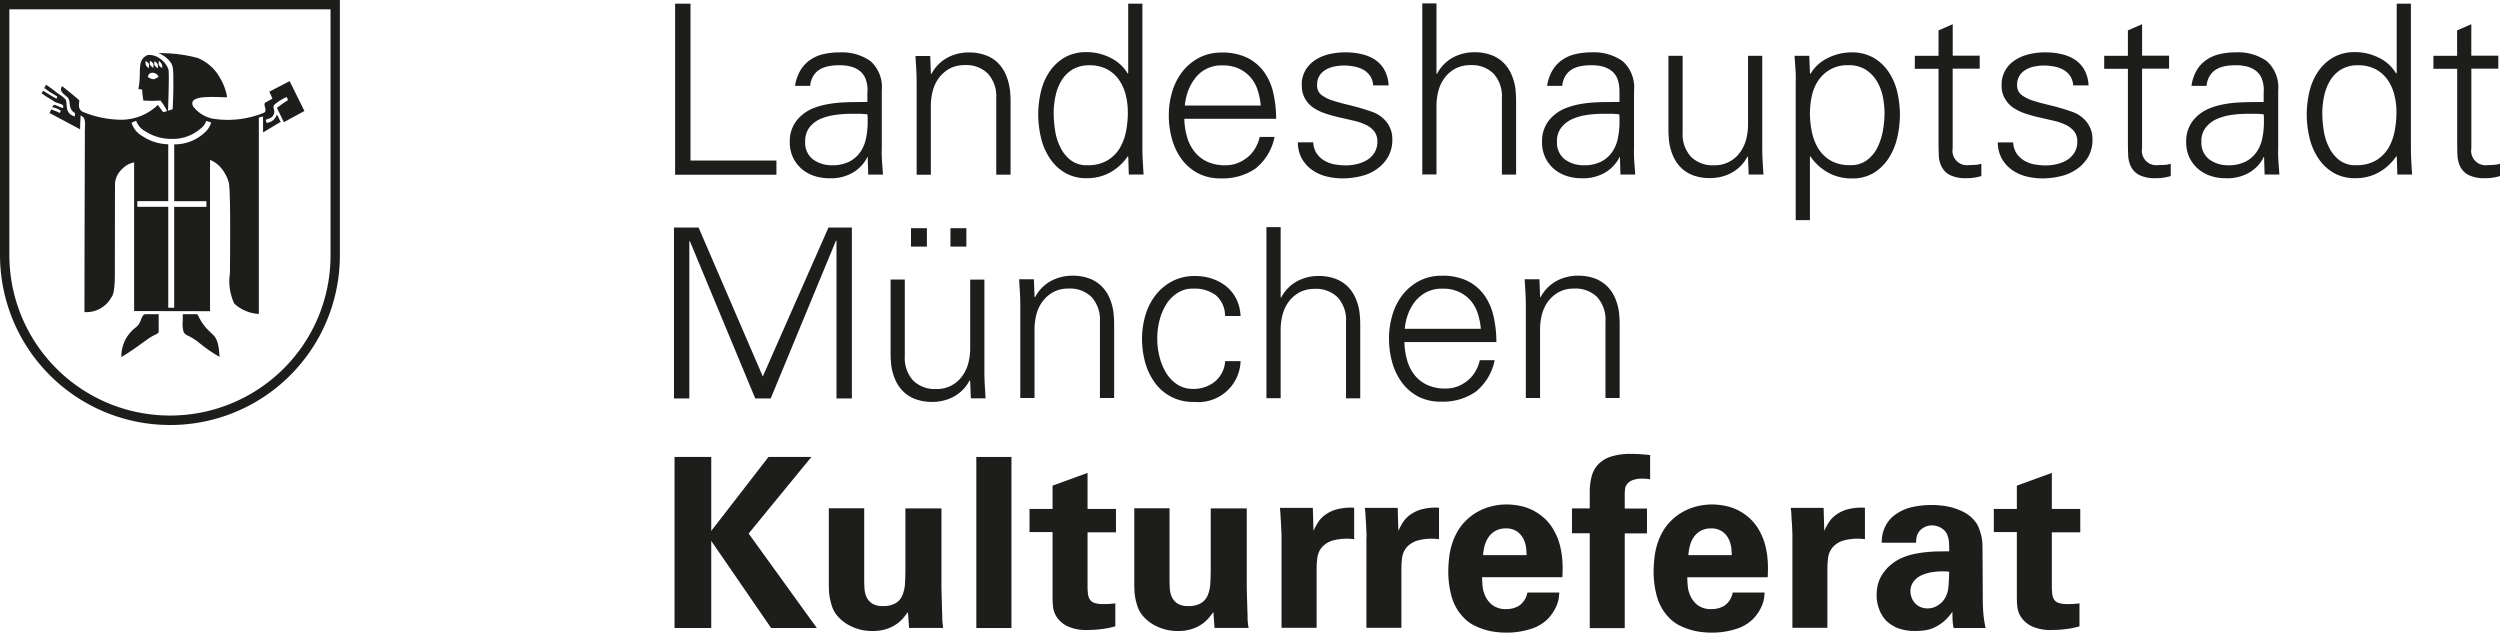 <svg id="logo-kulturreferat" xmlns="http://www.w3.org/2000/svg" width="219.939" height="55.655" viewBox="0 0 219.939 55.655">
  <path id="Pfad_99" data-name="Pfad 99" d="M29.9,22.457A14.92,14.92,0,0,1,14.956,37.39h-.012A14.959,14.959,0,0,1,0,22.468V0H29.9V22.457Zm-4.943,9.967a14.026,14.026,0,0,0,4.121-9.978V.822H.822V22.457h0a14.129,14.129,0,0,0,14.122,14.1h0a14.13,14.13,0,0,0,10.013-4.133ZM15.326,12.7a3.863,3.863,0,0,0,2.639-1,1.9,1.9,0,0,0,.614-.926l-.44-.139a1.318,1.318,0,0,1-.5.683,3.7,3.7,0,0,1-2.57.9,4.171,4.171,0,0,1-2.292-.671,1.685,1.685,0,0,1-.8-.926l-.405.174a2.025,2.025,0,0,0,.938,1.169,4.269,4.269,0,0,0,2.292.729v5h-2.72v.5h2.72v8.879h.521V18.2h2.836v-.5H15.326v-5Zm-1.4-8.022h0a12.619,12.619,0,0,1,3.45.417,3.961,3.961,0,0,1,2.037,1.864,4.549,4.549,0,0,1,.567,1.6c-1.065,0-3.519-.266-2.987.8a2.86,2.86,0,0,0,1.771,1.088,8.387,8.387,0,0,0,4.41-.509c.463-.174-.127-.752.2-.938,0,0,.232-.116.59-.324-.093-.243-.174-.382-.266-.614l1.783-.926,1.3,2.628-1.806.984-.614-1.262c.37-.278.359-.266.972-.683a1.326,1.326,0,0,0-.116-.266,4.188,4.188,0,0,0-1.111.706c-.116.266.069.405.012.706-.093.382-.37.463-.729.579a.983.983,0,0,0,.058.278,1,1,0,0,0,.9-.718c.208.266.208.451.359.625l-1.563.938V10.256a1.448,1.448,0,0,0-.37.093V27.62a3.448,3.448,0,0,1-2.165-.914,4.681,4.681,0,0,1-.382-2.662c0-.15.093-7.131-.093-7.964a3.49,3.49,0,0,0-.648-1.262,2.461,2.461,0,0,0-1.007-.752V27.377L11.8,27.365V14.284a1.95,1.95,0,0,0-1,.532,1.994,1.994,0,0,0-.683,1.285s-.012,6.309-.012,7.964c0,1.6-.174,1.945-.324,2.118a2.5,2.5,0,0,1-2.35,1.273c0-5.95.035-14.759.035-15.963,0-.59.139-1.146-.382-1.331,0,.417-.035.718-.035,1.215L4.364,9.944c.046-.15.081-.162.139-.313a5.711,5.711,0,0,1,.776.313,1.448,1.448,0,0,1,.069-.208,1.856,1.856,0,0,0-.741-.3c.058-.15.046-.139.1-.174.174-.093.451.15.833.243.035-.116.035-.208,0-.232-.139-.15-.428-.174-.729-.313-.093-.093-.59-.347-1.134-.741A.724.724,0,0,1,3.8,7.987c.15.093.857.544,1.158.683.035.035.093-.185.058-.185-.208-.162-.567-.313-1.123-.752a.907.907,0,0,0,.15-.278c.44.266.729.532,1.181.857a2.425,2.425,0,0,1,.556.451c.174.324-.139,1.215.8,1.482L6.6,9.955c-.625-.37-.359-.961-.6-1.32C5.846,8.4,5.1,8.08,5.464,7.582c.405.3,1.5,1.215,1.5,1.239.058.174-.208.683.289,1.007a9.068,9.068,0,0,0,3.4.706,4.641,4.641,0,0,0,3.23-1.3c.15.174.417.614.509.637l.8-.266c-.012-.035.058-.938.058-1.852,0-1.447.012-1.783-.162-2.153a2.3,2.3,0,0,0-1.169-.926Zm-.9,2.084v.035c.463.232.486.232.926-.035a.573.573,0,0,0-.66-.347.348.348,0,0,0-.266.347Zm-.208-1.412h0c-.058.382.023.417.255.66.081-.417.093-.382-.255-.66Zm.382-.012h0c-.058.382,0,.417.289.637.023-.313.093-.37-.289-.637Zm.394.035h0c-.058.382-.012.394.289.637.023-.313.046-.394-.289-.637Zm.394-.023h0c-.069.37-.023.44.278.637.023-.313-.012-.359-.278-.637Zm-1-.509h0a1.537,1.537,0,0,1,.88.185A2.048,2.048,0,0,1,14.817,6.1c.093.266-.035,3.646-.035,3.646l-.069.046a4.833,4.833,0,0,0-.6-.949,10.68,10.68,0,0,1-1.5,0,6.073,6.073,0,0,1-.1-.949c-.162-.035-.185-.035-.336-.069.313-1.54-.208-2.535.822-2.987Zm3.218,22.8H17.34l.035.035c.023.012.046.069.093.162a4.671,4.671,0,0,0,.695,1.042h0l.012.012c.139.15.255.266.37.37h0c.394.359.66.6.752,1.9l.023.232-.208-.116a12.285,12.285,0,0,1-1.493-1.042l-.22-.174a4.567,4.567,0,0,0-.822-.509,1.141,1.141,0,0,1-.405-.289v-.012a2.342,2.342,0,0,1-.093-1.007v-.6h.127Zm-3.438,0H13.96v1.586l-.023.035a.623.623,0,0,1-.243.162,4.991,4.991,0,0,0-.822.5l-.278.2c-.648.463-1,.718-1.713,1.169l-.2.116v-.232a3.178,3.178,0,0,1,1.25-2.361,2.568,2.568,0,0,0,.255-.255h0a1.751,1.751,0,0,0,.208-.417c.093-.232.174-.428.324-.486l.023-.012Z" fill="#1d1d1b"/>
  <path id="Pfad_100" data-name="Pfad 100" d="M52.08,35.45h3.23v6.506l5.035-6.506h3.774L58.6,42.187,64.6,50.5H60.577L55.31,42.835V50.5H52.08Z" transform="translate(7.262 4.751)" fill="#1d1d1b"/>
  <path id="Pfad_101" data-name="Pfad 101" d="M67.094,39.362v6.274c0,.232.012.486.023.752a2.1,2.1,0,0,0,.174.752,1.379,1.379,0,0,0,.486.579,1.705,1.705,0,0,0,.961.232,2.1,2.1,0,0,0,1.146-.266,1.447,1.447,0,0,0,.579-.706,3.137,3.137,0,0,0,.22-1.042c.023-.394.035-.822.035-1.262V39.362h3.172V46.3c.012.567.023,1.019.035,1.366s.012.6.023.787.012.324.012.417v.243q.017.226.035.382c.012.1.023.232.046.382h-3l-.1-1.4c-.081.116-.2.255-.347.451a3.345,3.345,0,0,1-.579.556,3.394,3.394,0,0,1-.891.463,3.844,3.844,0,0,1-1.285.2,4.2,4.2,0,0,1-1.9-.417,3.569,3.569,0,0,1-1.273-1A2.448,2.448,0,0,1,64.269,48a5.566,5.566,0,0,1-.208-.81,4.332,4.332,0,0,1-.069-.752c-.012-.232-.012-.417-.012-.544V39.35h3.114Z" transform="translate(8.935 5.366)" fill="#1d1d1b"/>
  <path id="Pfad_102" data-name="Pfad 102" d="M75.33,35.45h3.091V50.5H75.33Z" transform="translate(10.563 4.751)" fill="#1d1d1b"/>
  <path id="Pfad_103" data-name="Pfad 103" d="M87.007,50.157a7.472,7.472,0,0,1-1.389.266,9.349,9.349,0,0,1-1.007.058,4,4,0,0,1-1.806-.324,2.418,2.418,0,0,1-.926-.776,2.068,2.068,0,0,1-.347-.926,7.577,7.577,0,0,1-.046-.81V41.869H79.46V39.832h2.026V37.783l3.079-1.123v3.172h2.5v2.06h-2.5v4.746a5.622,5.622,0,0,0,.035.648,1.1,1.1,0,0,0,.162.5.756.756,0,0,0,.405.313,2.377,2.377,0,0,0,.8.1c.232,0,.417,0,.556-.012s.289-.023.486-.046v2.014Z" transform="translate(11.113 4.942)" fill="#1d1d1b"/>
  <path id="Pfad_104" data-name="Pfad 104" d="M90.662,39.362v6.274c0,.232.012.486.023.752a2.1,2.1,0,0,0,.174.752,1.379,1.379,0,0,0,.486.579,1.706,1.706,0,0,0,.961.232,2.1,2.1,0,0,0,1.146-.266,1.447,1.447,0,0,0,.579-.706,3.137,3.137,0,0,0,.22-1.042c.023-.394.035-.822.035-1.262V39.362h3.172V46.3c.012.567.023,1.019.035,1.366s.012.6.023.787.012.324.012.417v.243q.017.226.035.382a3.091,3.091,0,0,0,.058.382h-3l-.1-1.4c-.081.116-.2.255-.347.451a3.344,3.344,0,0,1-.579.556,3.394,3.394,0,0,1-.891.463,3.8,3.8,0,0,1-1.285.2,4.2,4.2,0,0,1-1.9-.417,3.569,3.569,0,0,1-1.273-1A2.448,2.448,0,0,1,87.849,48a5.566,5.566,0,0,1-.208-.81,4.332,4.332,0,0,1-.069-.752c-.012-.232-.012-.417-.012-.544V39.35h3.1Z" transform="translate(12.228 5.366)" fill="#1d1d1b"/>
  <path id="Pfad_105" data-name="Pfad 105" d="M98.919,41.95c0-.127,0-.3-.012-.532s-.023-.475-.035-.741-.035-.521-.046-.764-.035-.44-.046-.59h2.894l.058,2.026a5.231,5.231,0,0,1,.37-.706,2.468,2.468,0,0,1,.625-.683,3.1,3.1,0,0,1,1.019-.5,4.831,4.831,0,0,1,1.563-.15v2.767a4.883,4.883,0,0,0-1.829.1,2.055,2.055,0,0,0-1,.6,1.782,1.782,0,0,0-.405.9,7.49,7.49,0,0,0-.069,1.007v5.186H98.919V41.95Z" transform="translate(13.824 5.359)" fill="#1d1d1b"/>
  <path id="Pfad_106" data-name="Pfad 106" d="M105.48,41.95c0-.127,0-.3-.012-.532s-.023-.475-.035-.741-.035-.521-.046-.764-.035-.44-.058-.59h2.894l.058,2.026a5.233,5.233,0,0,1,.37-.706,2.468,2.468,0,0,1,.625-.683,3.1,3.1,0,0,1,1.019-.5,4.831,4.831,0,0,1,1.563-.15v2.767a4.883,4.883,0,0,0-1.829.1,2.152,2.152,0,0,0-1.007.6,1.782,1.782,0,0,0-.405.9,7.491,7.491,0,0,0-.069,1.007v5.186h-3.079V41.95Z" transform="translate(14.741 5.359)" fill="#1d1d1b"/>
  <path id="Pfad_107" data-name="Pfad 107" d="M114.775,45.45q0,.243.035.729a2.675,2.675,0,0,0,.243.938,2.1,2.1,0,0,0,.637.8,1.926,1.926,0,0,0,1.239.347,2.1,2.1,0,0,0,1.088-.289,1.783,1.783,0,0,0,.741-1.169h2.813c-.012.127-.035.278-.046.451a2.783,2.783,0,0,1-.139.556,3.809,3.809,0,0,1-.3.625,4.112,4.112,0,0,1-.509.671,3.664,3.664,0,0,1-1.551.914,6.911,6.911,0,0,1-2.13.313,7.228,7.228,0,0,1-.8-.046,5.409,5.409,0,0,1-.984-.185,6.145,6.145,0,0,1-1.019-.394,3.25,3.25,0,0,1-.926-.683,4.317,4.317,0,0,1-1.053-1.794,8.058,8.058,0,0,1-.313-2.315,10.581,10.581,0,0,1,.093-1.331,6.006,6.006,0,0,1,.336-1.343,5.031,5.031,0,0,1,.671-1.25A4.781,4.781,0,0,1,114,39.94a4.882,4.882,0,0,1,1.354-.648,5.515,5.515,0,0,1,1.609-.232,6.013,6.013,0,0,1,1.169.127,4.418,4.418,0,0,1,1.169.417,4.709,4.709,0,0,1,1.065.776,4.384,4.384,0,0,1,.857,1.215,4.964,4.964,0,0,1,.405,1.088,7.2,7.2,0,0,1,.185,1.053,9.275,9.275,0,0,1,.046.949c0,.289-.012.544-.023.776h-7.061Zm3.913-1.933c0-.127-.012-.313-.035-.579a2.419,2.419,0,0,0-.208-.776,1.764,1.764,0,0,0-.556-.695,1.664,1.664,0,0,0-1.042-.3,1.848,1.848,0,0,0-.868.2,1.74,1.74,0,0,0-.6.521,2.536,2.536,0,0,0-.37.752,4.51,4.51,0,0,0-.15.88h3.832Z" transform="translate(15.614 5.32)" fill="#1d1d1b"/>
  <path id="Pfad_108" data-name="Pfad 108" d="M122.883,42.2H121.32V40.012h1.563V38.577a5.33,5.33,0,0,1,.15-1.308,2.5,2.5,0,0,1,.544-1.077,2.683,2.683,0,0,1,1.111-.718,5.462,5.462,0,0,1,1.841-.255c.116,0,.3,0,.579.012s.637.035,1.088.093v2.13a2.9,2.9,0,0,0-.347-.046,2.239,2.239,0,0,0-.3-.012,2.328,2.328,0,0,0-.914.139,1.178,1.178,0,0,0-.475.347.841.841,0,0,0-.174.451c-.012.162-.023.313-.023.451v1.239h1.956v2.188h-1.956v8.335h-3.079V42.2Z" transform="translate(16.975 4.715)" fill="#1d1d1b"/>
  <path id="Pfad_109" data-name="Pfad 109" d="M130.613,45.45q0,.243.035.729a2.675,2.675,0,0,0,.243.938,2.1,2.1,0,0,0,.637.8,1.926,1.926,0,0,0,1.239.347,2.171,2.171,0,0,0,1.1-.289,1.783,1.783,0,0,0,.741-1.169h2.813c-.012.127-.035.278-.046.451a2.784,2.784,0,0,1-.139.556,3.808,3.808,0,0,1-.3.625,4.112,4.112,0,0,1-.509.671,3.664,3.664,0,0,1-1.551.914,6.911,6.911,0,0,1-2.13.313,7.228,7.228,0,0,1-.8-.046,5.409,5.409,0,0,1-.984-.185,6.145,6.145,0,0,1-1.019-.394,3.25,3.25,0,0,1-.926-.683,4.317,4.317,0,0,1-1.053-1.794,8.058,8.058,0,0,1-.313-2.315,10.581,10.581,0,0,1,.093-1.331,6.008,6.008,0,0,1,.336-1.343,5.031,5.031,0,0,1,.671-1.25,4.781,4.781,0,0,1,1.1-1.053,4.882,4.882,0,0,1,1.354-.648,5.515,5.515,0,0,1,1.609-.232,6.013,6.013,0,0,1,1.169.127,4.417,4.417,0,0,1,1.169.417,4.708,4.708,0,0,1,1.065.776,4.384,4.384,0,0,1,.857,1.215,4.963,4.963,0,0,1,.405,1.088,7.2,7.2,0,0,1,.185,1.053,9.275,9.275,0,0,1,.046.949c0,.289-.012.544-.023.776h-7.073Zm3.913-1.933c0-.127-.012-.313-.035-.579a2.42,2.42,0,0,0-.208-.776,1.764,1.764,0,0,0-.556-.695,1.664,1.664,0,0,0-1.042-.3,1.848,1.848,0,0,0-.868.2,1.74,1.74,0,0,0-.6.521,2.266,2.266,0,0,0-.359.752,4.513,4.513,0,0,0-.15.88h3.82Z" transform="translate(17.827 5.32)" fill="#1d1d1b"/>
  <path id="Pfad_110" data-name="Pfad 110" d="M138.35,41.95c0-.127,0-.3-.012-.532s-.012-.475-.035-.741-.035-.521-.046-.764-.035-.44-.058-.59h2.894l.058,2.026a5.231,5.231,0,0,1,.37-.706,2.468,2.468,0,0,1,.625-.683,3.1,3.1,0,0,1,1.019-.5,4.831,4.831,0,0,1,1.563-.15v2.767a4.883,4.883,0,0,0-1.829.1,2.055,2.055,0,0,0-1,.6,1.782,1.782,0,0,0-.405.9,7.491,7.491,0,0,0-.069,1.007v5.186h-3.079V41.95Z" transform="translate(19.341 5.359)" fill="#1d1d1b"/>
  <path id="Pfad_111" data-name="Pfad 111" d="M151.632,49.923a4.926,4.926,0,0,1-.093-.845c-.012-.243-.012-.44-.012-.59a4.112,4.112,0,0,1-.9.972,3.634,3.634,0,0,1-.88.5,3,3,0,0,1-.776.185c-.243.023-.44.035-.579.035a4.361,4.361,0,0,1-1.725-.266,3.39,3.39,0,0,1-.891-.567,2.818,2.818,0,0,1-.695-1.088,3.477,3.477,0,0,1-.22-1.227,4.76,4.76,0,0,1,.069-.741,2.777,2.777,0,0,1,.313-.88,3.784,3.784,0,0,1,.671-.88,4.188,4.188,0,0,1,1.169-.776,5.613,5.613,0,0,1,1.053-.336,9.983,9.983,0,0,1,1.134-.174c.37-.035.741-.058,1.088-.058s.648-.012.891-.012c0-.347-.012-.614-.023-.81a1.994,1.994,0,0,0-.127-.579,1.094,1.094,0,0,0-.289-.463,1.906,1.906,0,0,0-.382-.266,1.732,1.732,0,0,0-.394-.127,1.832,1.832,0,0,0-.3-.035,1.437,1.437,0,0,0-.648.15,1.362,1.362,0,0,0-.521.44,1.281,1.281,0,0,0-.2.509,3.029,3.029,0,0,0-.035.428h-3.021a4.5,4.5,0,0,1,.035-.509,2.527,2.527,0,0,1,.162-.648,2.585,2.585,0,0,1,.359-.683,2.428,2.428,0,0,1,.648-.637,3.94,3.94,0,0,1,1.586-.683,7.983,7.983,0,0,1,1.609-.162,7.42,7.42,0,0,1,.81.046,5.345,5.345,0,0,1,1,.185,5.143,5.143,0,0,1,1.03.405,2.982,2.982,0,0,1,.9.718,2.138,2.138,0,0,1,.417.695,4.852,4.852,0,0,1,.22.741,3.421,3.421,0,0,1,.081.66c.012.2.012.37.012.486l.023,4.225c0,.44.012.891.046,1.331a10.553,10.553,0,0,0,.2,1.331h-2.813Zm-.394-4.954a5.889,5.889,0,0,0-1.366.023,3.664,3.664,0,0,0-1.077.3,1.767,1.767,0,0,0-.706.579,1.4,1.4,0,0,0-.255.81,1.661,1.661,0,0,0,.093.532,1.469,1.469,0,0,0,.278.486,1.356,1.356,0,0,0,.475.359,1.46,1.46,0,0,0,.66.139,1.6,1.6,0,0,0,.752-.174,2.092,2.092,0,0,0,.567-.428,2.193,2.193,0,0,0,.5-1.123,14.4,14.4,0,0,0,.081-1.5Z" transform="translate(20.236 5.326)" fill="#1d1d1b"/>
  <path id="Pfad_112" data-name="Pfad 112" d="M161.927,50.157a7.472,7.472,0,0,1-1.389.266,9.348,9.348,0,0,1-1.007.058,4,4,0,0,1-1.806-.324,2.418,2.418,0,0,1-.926-.776,2.068,2.068,0,0,1-.347-.926,7.578,7.578,0,0,1-.046-.81V41.869H154.38V39.832h2.026V37.783l3.079-1.123v3.172h2.5v2.06h-2.5v4.746a5.618,5.618,0,0,0,.035.648,1.259,1.259,0,0,0,.15.5.756.756,0,0,0,.405.313,2.377,2.377,0,0,0,.8.1c.232,0,.417,0,.556-.012s.289-.023.486-.046v2.014Z" transform="translate(21.027 4.942)" fill="#1d1d1b"/>
  <path id="Pfad_113" data-name="Pfad 113" d="M52.11,15.328V.28h1.354v13.8h7.559v1.25Z" transform="translate(7.283 0.044)" fill="#1d1d1b"/>
  <path id="Pfad_114" data-name="Pfad 114" d="M62.314,11.828a1.837,1.837,0,0,0,.695,1.574,2.756,2.756,0,0,0,1.655.509,3.24,3.24,0,0,0,1.516-.313,2.63,2.63,0,0,0,.972-.833,3.211,3.211,0,0,0,.509-1.2,7.129,7.129,0,0,0,.15-1.412V9.791a3.511,3.511,0,0,0-.023-.359,6.116,6.116,0,0,0-.671-.046h-.776a9.625,9.625,0,0,0-1.4.1,4.806,4.806,0,0,0-1.308.359,2.49,2.49,0,0,0-.949.741,2,2,0,0,0-.37,1.239ZM67.8,7.383a2.871,2.871,0,0,0-.174-1.077,1.649,1.649,0,0,0-.509-.695,2.171,2.171,0,0,0-.787-.382,3.883,3.883,0,0,0-1.007-.116,4.8,4.8,0,0,0-.938.081,2.458,2.458,0,0,0-.787.289,1.662,1.662,0,0,0-.567.567,1.973,1.973,0,0,0-.278.88H61.423A3.654,3.654,0,0,1,61.9,5.554a2.95,2.95,0,0,1,.857-.914,3.413,3.413,0,0,1,1.181-.509,6.144,6.144,0,0,1,1.412-.15,4.344,4.344,0,0,1,2.72.776,3.078,3.078,0,0,1,.984,2.57v5.059a10.394,10.394,0,0,0,.023,1.2c.023.405.058.787.081,1.146h-1.3l-.046-1.54h-.046l-.058.15a3.321,3.321,0,0,1-1.158,1.192,3.827,3.827,0,0,1-2.118.521,4.072,4.072,0,0,1-1.366-.22,3.23,3.23,0,0,1-1.1-.637,3.076,3.076,0,0,1-.741-1.007,3.163,3.163,0,0,1-.266-1.366,2.939,2.939,0,0,1,.579-1.817,3.529,3.529,0,0,1,1.516-1.123,5.977,5.977,0,0,1,1.123-.324,10.379,10.379,0,0,1,1.2-.162c.405-.023.822-.046,1.227-.046s.8-.012,1.181-.012V7.383Z" transform="translate(8.523 0.627)" fill="#1d1d1b"/>
  <path id="Pfad_115" data-name="Pfad 115" d="M72.014,14.745h-1.25v-8.1c0-.405-.012-.81-.035-1.2s-.046-.787-.069-1.146h1.3l.058,1.54.046.046a3.423,3.423,0,0,1,1.4-1.435,3.946,3.946,0,0,1,1.875-.463,4.19,4.19,0,0,1,1.459.232A3.047,3.047,0,0,1,77.8,4.8a3.277,3.277,0,0,1,.66.833,4.507,4.507,0,0,1,.37.938,5.31,5.31,0,0,1,.162.9q.035.434.035.729v6.54H77.767V7.985a2.954,2.954,0,0,0-.729-2.13A2.7,2.7,0,0,0,75.012,5.1a2.824,2.824,0,0,0-1.331.3,2.972,2.972,0,0,0-.938.8,3.3,3.3,0,0,0-.556,1.146A5.17,5.17,0,0,0,72.014,8.7v6.043Z" transform="translate(9.878 0.627)" fill="#1d1d1b"/>
  <path id="Pfad_116" data-name="Pfad 116" d="M88.023,9.842a6.163,6.163,0,0,0-.185-1.54,4.032,4.032,0,0,0-.59-1.32,2.983,2.983,0,0,0-1.042-.926A3.2,3.2,0,0,0,84.655,5.7a2.87,2.87,0,0,0-1.5.37,2.927,2.927,0,0,0-.972.984,4.338,4.338,0,0,0-.521,1.354,7.305,7.305,0,0,0-.162,1.5,10.2,10.2,0,0,0,.127,1.528,4.817,4.817,0,0,0,.463,1.482,3.178,3.178,0,0,0,.9,1.123,2.3,2.3,0,0,0,1.47.451,3.38,3.38,0,0,0,1.713-.394,3.167,3.167,0,0,0,1.1-1.042,4.553,4.553,0,0,0,.579-1.482,8.494,8.494,0,0,0,.174-1.736Zm.046,3.936-.046-.081a4.5,4.5,0,0,1-1.563,1.435,4.136,4.136,0,0,1-2.026.5,3.7,3.7,0,0,1-1.979-.5,4.106,4.106,0,0,1-1.331-1.308,5.469,5.469,0,0,1-.752-1.806,9.046,9.046,0,0,1-.232-1.979,8.932,8.932,0,0,1,.232-2,5.326,5.326,0,0,1,.752-1.76,4.083,4.083,0,0,1,1.331-1.262,3.8,3.8,0,0,1,1.979-.475,4.582,4.582,0,0,1,2.037.486,3.55,3.55,0,0,1,1.54,1.4l.046-.046V.28h1.25V12.967c0,.405.012.81.035,1.2s.046.787.069,1.146h-1.3l-.046-1.54Z" transform="translate(11.197 0.044)" fill="#1d1d1b"/>
  <path id="Pfad_117" data-name="Pfad 117" d="M91.586,9.8a6.4,6.4,0,0,0,.232,1.586,3.746,3.746,0,0,0,.648,1.308,3.132,3.132,0,0,0,1.111.891,3.7,3.7,0,0,0,1.632.324,2.882,2.882,0,0,0,1.053-.185,3.275,3.275,0,0,0,.891-.521,2.923,2.923,0,0,0,.671-.787,3.254,3.254,0,0,0,.394-1h1.308a4.744,4.744,0,0,1-1.655,2.767,5.058,5.058,0,0,1-3.079.88,4.156,4.156,0,0,1-2.026-.463,4.215,4.215,0,0,1-1.424-1.239A5.458,5.458,0,0,1,90.5,11.6a7.692,7.692,0,0,1-.278-2.06,7.206,7.206,0,0,1,.289-2.06,5.293,5.293,0,0,1,.88-1.771,4.573,4.573,0,0,1,1.459-1.239,4.237,4.237,0,0,1,2.037-.475,4.972,4.972,0,0,1,2.223.451A4.07,4.07,0,0,1,98.589,5.68a5.089,5.089,0,0,1,.822,1.852,10.219,10.219,0,0,1,.255,2.292h-8.08Zm6.725-1.146a5.893,5.893,0,0,0-.289-1.4,3.252,3.252,0,0,0-.648-1.123,3.053,3.053,0,0,0-1.03-.741,3.435,3.435,0,0,0-1.424-.266A2.875,2.875,0,0,0,92.581,6.2a4.379,4.379,0,0,0-.648,1.134,5.2,5.2,0,0,0-.3,1.32Z" transform="translate(12.604 0.629)" fill="#1d1d1b"/>
  <path id="Pfad_118" data-name="Pfad 118" d="M100.517,6.886a2.52,2.52,0,0,1,.347-1.366,2.7,2.7,0,0,1,.88-.891,3.852,3.852,0,0,1,1.227-.5,6.2,6.2,0,0,1,1.378-.15,5.974,5.974,0,0,1,1.4.15,3.562,3.562,0,0,1,1.181.475,2.6,2.6,0,0,1,.845.891,3.068,3.068,0,0,1,.382,1.389H106.8a1.654,1.654,0,0,0-.266-.833,1.822,1.822,0,0,0-.579-.532,2.717,2.717,0,0,0-.8-.289,4.831,4.831,0,0,0-.926-.093,4.426,4.426,0,0,0-.868.093,2.427,2.427,0,0,0-.752.289,1.528,1.528,0,0,0-.532.521,1.425,1.425,0,0,0-.208.787,1.057,1.057,0,0,0,.359.88,3.193,3.193,0,0,0,1,.509q.642.208,1.528.417a19.692,19.692,0,0,1,1.956.579,2.755,2.755,0,0,1,1.3.938,2.407,2.407,0,0,1,.475,1.5,3.034,3.034,0,0,1-.37,1.516,3.5,3.5,0,0,1-.984,1.077,4.053,4.053,0,0,1-1.4.625,6.9,6.9,0,0,1-1.621.2,6.217,6.217,0,0,1-1.378-.162,3.8,3.8,0,0,1-1.25-.544,3.144,3.144,0,0,1-.926-.984,2.927,2.927,0,0,1-.382-1.482h1.354a1.9,1.9,0,0,0,.3.972,2.128,2.128,0,0,0,.66.625,2.844,2.844,0,0,0,.891.336,6.118,6.118,0,0,0,1.042.093,4.192,4.192,0,0,0,1-.127,3.144,3.144,0,0,0,.88-.37,1.971,1.971,0,0,0,.625-.648,1.768,1.768,0,0,0,.243-.938,1.435,1.435,0,0,0-.278-.914,2.14,2.14,0,0,0-.752-.579,5.222,5.222,0,0,0-1.065-.359q-.59-.139-1.215-.278c-.417-.093-.822-.208-1.215-.336a4.294,4.294,0,0,1-1.065-.5,2.33,2.33,0,0,1-.752-.787,2.163,2.163,0,0,1-.3-1.2Z" transform="translate(14.004 0.627)" fill="#1d1d1b"/>
  <path id="Pfad_119" data-name="Pfad 119" d="M111.03,6.453h.046a3.423,3.423,0,0,1,1.4-1.435,3.946,3.946,0,0,1,1.875-.463,4.19,4.19,0,0,1,1.459.232,3.047,3.047,0,0,1,1.007.59,3.277,3.277,0,0,1,.66.833,4.508,4.508,0,0,1,.37.938,4.326,4.326,0,0,1,.15.9q.035.434.035.729v6.54h-1.25V8.571a2.954,2.954,0,0,0-.729-2.13,2.7,2.7,0,0,0-2.026-.752,2.824,2.824,0,0,0-1.331.3,2.972,2.972,0,0,0-.938.8,3.3,3.3,0,0,0-.556,1.146,5.17,5.17,0,0,0-.174,1.354v6.019h-1.25V.26h1.25V6.453Z" transform="translate(15.348 0.041)" fill="#1d1d1b"/>
  <path id="Pfad_120" data-name="Pfad 120" d="M120.34,11.828a1.837,1.837,0,0,0,.695,1.574,2.756,2.756,0,0,0,1.655.509,3.24,3.24,0,0,0,1.516-.313,2.631,2.631,0,0,0,.972-.833,3.211,3.211,0,0,0,.509-1.2,7.13,7.13,0,0,0,.15-1.412V9.791a3.511,3.511,0,0,0-.023-.359,6.116,6.116,0,0,0-.671-.046h-.776a9.625,9.625,0,0,0-1.4.1,4.843,4.843,0,0,0-1.3.37,2.49,2.49,0,0,0-.949.741,1.874,1.874,0,0,0-.382,1.227Zm5.487-4.445a2.871,2.871,0,0,0-.174-1.077,1.649,1.649,0,0,0-.509-.695,2.211,2.211,0,0,0-.776-.382,3.883,3.883,0,0,0-1.007-.116,4.8,4.8,0,0,0-.938.081,2.3,2.3,0,0,0-.776.289,1.662,1.662,0,0,0-.567.567,1.973,1.973,0,0,0-.278.88h-1.331a3.654,3.654,0,0,1,.475-1.378,2.949,2.949,0,0,1,.857-.914,3.413,3.413,0,0,1,1.181-.509,6.145,6.145,0,0,1,1.412-.15,4.344,4.344,0,0,1,2.72.776,3.083,3.083,0,0,1,1,2.57v5.059a10.408,10.408,0,0,0,.023,1.2c.023.405.058.787.081,1.146h-1.3l-.046-1.54h-.046l-.058.15a3.421,3.421,0,0,1-1.158,1.192,3.827,3.827,0,0,1-2.118.521,4.072,4.072,0,0,1-1.366-.22,3.23,3.23,0,0,1-1.1-.637,3.076,3.076,0,0,1-.741-1.007,3.163,3.163,0,0,1-.266-1.366,2.939,2.939,0,0,1,.579-1.817,3.529,3.529,0,0,1,1.516-1.123,6.528,6.528,0,0,1,1.111-.324,10.378,10.378,0,0,1,1.2-.162c.405-.023.822-.046,1.227-.046s.8-.012,1.181-.012V7.383Z" transform="translate(16.64 0.627)" fill="#1d1d1b"/>
  <path id="Pfad_121" data-name="Pfad 121" d="M135.783,4.24h1.25v8.1c0,.405.012.81.035,1.2s.046.787.069,1.146h-1.3l-.058-1.54-.046-.046a3.423,3.423,0,0,1-1.4,1.435,3.946,3.946,0,0,1-1.875.463A4.19,4.19,0,0,1,131,14.774a3.047,3.047,0,0,1-1.007-.59,3.277,3.277,0,0,1-.66-.833,4.507,4.507,0,0,1-.37-.938,4.348,4.348,0,0,1-.15-.891c-.023-.289-.035-.532-.035-.741V4.24h1.25v6.749a2.954,2.954,0,0,0,.729,2.13,2.7,2.7,0,0,0,2.026.752,2.713,2.713,0,0,0,2.269-1.1,3.3,3.3,0,0,0,.556-1.146,5.169,5.169,0,0,0,.174-1.354V4.24Z" transform="translate(18.003 0.668)" fill="#1d1d1b"/>
  <path id="Pfad_122" data-name="Pfad 122" d="M139.874,9.259a8.381,8.381,0,0,0,.174,1.725,4.554,4.554,0,0,0,.579,1.482,3.131,3.131,0,0,0,1.088,1.042,3.38,3.38,0,0,0,1.713.394,2.353,2.353,0,0,0,1.482-.451,3.086,3.086,0,0,0,.914-1.123,5.553,5.553,0,0,0,.475-1.482,8.925,8.925,0,0,0,.139-1.528,7.479,7.479,0,0,0-.162-1.5,4.374,4.374,0,0,0-.544-1.354,3.073,3.073,0,0,0-.984-.984,2.765,2.765,0,0,0-1.5-.37,3.046,3.046,0,0,0-1.551.359,3.088,3.088,0,0,0-1.042.926,3.806,3.806,0,0,0-.59,1.32,7.016,7.016,0,0,0-.185,1.551Zm0,9.481h-1.25V6.631a10.4,10.4,0,0,0-.023-1.2c-.023-.405-.058-.787-.081-1.146h1.3l.058,1.54.046.046a3.544,3.544,0,0,1,1.54-1.4A4.619,4.619,0,0,1,143.5,3.98a3.914,3.914,0,0,1,1.979.475,4.083,4.083,0,0,1,1.331,1.262,5.326,5.326,0,0,1,.752,1.76,8.855,8.855,0,0,1,.231,2,9.047,9.047,0,0,1-.231,1.979,5.554,5.554,0,0,1-.741,1.806,4.151,4.151,0,0,1-1.308,1.308,3.573,3.573,0,0,1-1.945.5,4.252,4.252,0,0,1-2.072-.5,4.529,4.529,0,0,1-1.574-1.435h-.046v5.6Z" transform="translate(19.354 0.627)" fill="#1d1d1b"/>
  <path id="Pfad_123" data-name="Pfad 123" d="M149.854,5.764H147.77V4.618h2.084V2.384l1.25-.544V4.607h2.373V5.753H151.1v7a1.272,1.272,0,0,0,1.435,1.482c.2,0,.382-.012.567-.023a1.892,1.892,0,0,0,.521-.1V15.2a4.952,4.952,0,0,1-.625.139,4.169,4.169,0,0,1-.648.046,3.191,3.191,0,0,1-1.5-.278,1.728,1.728,0,0,1-.729-.741,2.382,2.382,0,0,1-.243-1c-.012-.359-.023-.718-.023-1.088V5.764Z" transform="translate(20.688 0.29)" fill="#1d1d1b"/>
  <path id="Pfad_124" data-name="Pfad 124" d="M154.536,6.886a2.52,2.52,0,0,1,.347-1.366,2.626,2.626,0,0,1,.891-.891A3.852,3.852,0,0,1,157,4.13a6.2,6.2,0,0,1,1.378-.15,5.974,5.974,0,0,1,1.4.15,3.562,3.562,0,0,1,1.181.475,2.6,2.6,0,0,1,.845.891,3.068,3.068,0,0,1,.382,1.389h-1.354a1.654,1.654,0,0,0-.266-.833,1.822,1.822,0,0,0-.579-.532,2.717,2.717,0,0,0-.8-.289,4.926,4.926,0,0,0-.926-.093,4.426,4.426,0,0,0-.868.093,2.427,2.427,0,0,0-.752.289,1.529,1.529,0,0,0-.533.521,1.425,1.425,0,0,0-.208.787,1.063,1.063,0,0,0,.37.88,3.193,3.193,0,0,0,1,.509q.642.208,1.528.417a19.692,19.692,0,0,1,1.956.579,2.755,2.755,0,0,1,1.3.938,2.407,2.407,0,0,1,.475,1.5,3.034,3.034,0,0,1-.37,1.516,3.4,3.4,0,0,1-1,1.077,4.053,4.053,0,0,1-1.4.625,6.9,6.9,0,0,1-1.621.2,6.217,6.217,0,0,1-1.378-.162,3.8,3.8,0,0,1-1.25-.544,3.143,3.143,0,0,1-.926-.984A2.926,2.926,0,0,1,154.2,11.9h1.354a1.9,1.9,0,0,0,.3.972,2.128,2.128,0,0,0,.66.625,2.844,2.844,0,0,0,.891.336,6.118,6.118,0,0,0,1.042.093,4.192,4.192,0,0,0,1-.127,3.144,3.144,0,0,0,.88-.37,1.971,1.971,0,0,0,.625-.648,1.768,1.768,0,0,0,.243-.938,1.435,1.435,0,0,0-.278-.914,2.141,2.141,0,0,0-.752-.579,5.223,5.223,0,0,0-1.065-.359q-.59-.139-1.215-.278c-.417-.093-.822-.208-1.215-.336a4.293,4.293,0,0,1-1.065-.5,2.329,2.329,0,0,1-.752-.787,2.073,2.073,0,0,1-.313-1.2Z" transform="translate(21.557 0.627)" fill="#1d1d1b"/>
  <path id="Pfad_125" data-name="Pfad 125" d="M164.854,5.764H162.77V4.618h2.084V2.384l1.25-.544V4.607h2.373V5.753H166.1v7a1.272,1.272,0,0,0,1.435,1.482c.2,0,.382-.012.567-.023a1.892,1.892,0,0,0,.521-.1V15.2a4.951,4.951,0,0,1-.625.139,4.169,4.169,0,0,1-.648.046,3.191,3.191,0,0,1-1.5-.278,1.728,1.728,0,0,1-.729-.741,2.572,2.572,0,0,1-.243-1c-.012-.359-.023-.718-.023-1.088V5.764Z" transform="translate(22.349 0.29)" fill="#1d1d1b"/>
  <path id="Pfad_126" data-name="Pfad 126" d="M170.343,11.828a1.837,1.837,0,0,0,.695,1.574,2.756,2.756,0,0,0,1.655.509,3.24,3.24,0,0,0,1.516-.313,2.63,2.63,0,0,0,.972-.833,3.21,3.21,0,0,0,.509-1.2,7.129,7.129,0,0,0,.15-1.412V9.791a3.5,3.5,0,0,0-.023-.359,6.116,6.116,0,0,0-.671-.046h-.776a9.625,9.625,0,0,0-1.4.1,4.843,4.843,0,0,0-1.3.37,2.49,2.49,0,0,0-.949.741,1.874,1.874,0,0,0-.382,1.227Zm5.487-4.445a2.871,2.871,0,0,0-.174-1.077,1.649,1.649,0,0,0-.509-.695,2.17,2.17,0,0,0-.787-.382,3.883,3.883,0,0,0-1.007-.116,4.8,4.8,0,0,0-.938.081,2.3,2.3,0,0,0-.776.289,1.662,1.662,0,0,0-.567.567,1.974,1.974,0,0,0-.278.88h-1.331a3.863,3.863,0,0,1,.463-1.378,2.949,2.949,0,0,1,.857-.914,3.413,3.413,0,0,1,1.181-.509,6.144,6.144,0,0,1,1.412-.15,4.344,4.344,0,0,1,2.72.776,3.083,3.083,0,0,1,1,2.57v5.059a10.4,10.4,0,0,0,.023,1.2c.023.405.058.787.081,1.146h-1.3l-.046-1.54h-.046l-.058.15a3.321,3.321,0,0,1-1.158,1.192,3.827,3.827,0,0,1-2.118.521,4.073,4.073,0,0,1-1.366-.22,3.23,3.23,0,0,1-1.1-.637,3.076,3.076,0,0,1-.741-1.007A3.163,3.163,0,0,1,169,11.828a2.939,2.939,0,0,1,.579-1.817A3.529,3.529,0,0,1,171.1,8.888a6.529,6.529,0,0,1,1.111-.324,10.378,10.378,0,0,1,1.2-.162c.405-.023.822-.046,1.227-.046s.8-.012,1.181-.012V7.383Z" transform="translate(23.33 0.627)" fill="#1d1d1b"/>
  <path id="Pfad_127" data-name="Pfad 127" d="M186.055,9.842a6.163,6.163,0,0,0-.185-1.54,4.032,4.032,0,0,0-.59-1.32,2.983,2.983,0,0,0-1.042-.926,3.2,3.2,0,0,0-1.551-.359,2.87,2.87,0,0,0-1.5.37,2.927,2.927,0,0,0-.972.984,4.338,4.338,0,0,0-.521,1.354,7.305,7.305,0,0,0-.162,1.5,10.194,10.194,0,0,0,.127,1.528,4.818,4.818,0,0,0,.463,1.482,3.178,3.178,0,0,0,.9,1.123,2.3,2.3,0,0,0,1.47.451A3.38,3.38,0,0,0,184.2,14.1a3.167,3.167,0,0,0,1.1-1.042,4.554,4.554,0,0,0,.579-1.482,8.5,8.5,0,0,0,.174-1.736Zm.035,3.936-.046-.081a4.5,4.5,0,0,1-1.563,1.435,4.136,4.136,0,0,1-2.026.5,3.7,3.7,0,0,1-1.979-.5,4.106,4.106,0,0,1-1.331-1.308,5.468,5.468,0,0,1-.752-1.806,9.046,9.046,0,0,1-.232-1.979,8.933,8.933,0,0,1,.232-2,5.327,5.327,0,0,1,.752-1.76,4.083,4.083,0,0,1,1.331-1.262,3.8,3.8,0,0,1,1.979-.475,4.582,4.582,0,0,1,2.037.486,3.55,3.55,0,0,1,1.54,1.4l.046-.046V.28h1.25V12.967c0,.405.012.81.035,1.2s.046.787.069,1.146h-1.3l-.046-1.54Z" transform="translate(24.774 0.044)" fill="#1d1d1b"/>
  <path id="Pfad_128" data-name="Pfad 128" d="M189.874,5.764H187.79V4.618h2.084V2.384l1.25-.544V4.607H193.5V5.753h-2.373v7a1.272,1.272,0,0,0,1.435,1.482c.2,0,.382-.012.567-.023a1.892,1.892,0,0,0,.521-.1V15.2a4.951,4.951,0,0,1-.625.139,4.169,4.169,0,0,1-.648.046,3.191,3.191,0,0,1-1.5-.278,1.728,1.728,0,0,1-.729-.741,2.572,2.572,0,0,1-.243-1c-.012-.359-.023-.718-.023-1.088V5.764Z" transform="translate(26.291 0.29)" fill="#1d1d1b"/>
  <path id="Pfad_129" data-name="Pfad 129" d="M52.05,32.687V17.65h2.165l5.649,13.1,5.776-13.1H67.7V32.687H66.346V18.8H66.3L60.558,32.687H59.2L53.451,18.854H53.4V32.687Z" transform="translate(7.244 2.37)" fill="#1d1d1b"/>
  <path id="Pfad_130" data-name="Pfad 130" d="M75.743,22.226h1.25v8.1c0,.405.012.81.035,1.2s.046.787.069,1.146H75.8l-.058-1.54-.046-.046a3.423,3.423,0,0,1-1.4,1.435,3.946,3.946,0,0,1-1.875.463,4.19,4.19,0,0,1-1.459-.232,3.047,3.047,0,0,1-1.007-.59,3.277,3.277,0,0,1-.66-.833,4.507,4.507,0,0,1-.37-.938,4.349,4.349,0,0,1-.15-.891c-.023-.289-.035-.532-.035-.741v-6.54h1.25v6.749a2.954,2.954,0,0,0,.729,2.13,2.7,2.7,0,0,0,2.026.752,2.713,2.713,0,0,0,2.269-1.1,3.3,3.3,0,0,0,.556-1.146,5.17,5.17,0,0,0,.174-1.354V22.226Zm-1.736-2.906V17.7h1.4v1.621Zm-3.473,0V17.7h1.4v1.621Z" transform="translate(9.61 2.374)" fill="#1d1d1b"/>
  <path id="Pfad_131" data-name="Pfad 131" d="M80.014,32.105h-1.25V24c0-.405-.012-.81-.035-1.2s-.046-.787-.069-1.146h1.3l.058,1.54.046.046a3.423,3.423,0,0,1,1.4-1.435,3.946,3.946,0,0,1,1.875-.463,4.19,4.19,0,0,1,1.459.232,3.047,3.047,0,0,1,1.007.59,3.277,3.277,0,0,1,.66.833,4.507,4.507,0,0,1,.37.938,4.325,4.325,0,0,1,.15.9q.035.434.035.729v6.54h-1.25V25.357a2.954,2.954,0,0,0-.729-2.13,2.7,2.7,0,0,0-2.026-.752,2.824,2.824,0,0,0-1.331.3,2.972,2.972,0,0,0-.938.8,3.3,3.3,0,0,0-.556,1.146,5.17,5.17,0,0,0-.174,1.354v6.031Z" transform="translate(10.997 2.912)" fill="#1d1d1b"/>
  <path id="Pfad_132" data-name="Pfad 132" d="M95.454,24.854a2.392,2.392,0,0,0-.81-1.794,3.162,3.162,0,0,0-2.037-.579,2.389,2.389,0,0,0-1.308.359,3.163,3.163,0,0,0-.972.949,4.767,4.767,0,0,0-.614,1.389,6.148,6.148,0,0,0-.22,1.69,6.232,6.232,0,0,0,.22,1.7,5.06,5.06,0,0,0,.614,1.412,3.2,3.2,0,0,0,.972.961,2.491,2.491,0,0,0,1.308.359,2.937,2.937,0,0,0,2-.683,2.541,2.541,0,0,0,.857-1.76H96.82a3.719,3.719,0,0,1-4.086,3.588,4.079,4.079,0,0,1-3.461-1.7,5.458,5.458,0,0,1-.845-1.771,7.692,7.692,0,0,1-.278-2.06,7.206,7.206,0,0,1,.289-2.06,5.293,5.293,0,0,1,.88-1.771,4.573,4.573,0,0,1,1.459-1.239,4.237,4.237,0,0,1,2.037-.475,4.578,4.578,0,0,1,1.516.243,4.075,4.075,0,0,1,1.25.683,3.517,3.517,0,0,1,.868,1.1,3.835,3.835,0,0,1,.37,1.493H95.454Z" transform="translate(12.321 2.913)" fill="#1d1d1b"/>
  <path id="Pfad_133" data-name="Pfad 133" d="M99,23.813h.046a3.423,3.423,0,0,1,1.4-1.435,3.946,3.946,0,0,1,1.875-.463,4.19,4.19,0,0,1,1.459.232,3.047,3.047,0,0,1,1.007.59,3.277,3.277,0,0,1,.66.833,4.507,4.507,0,0,1,.37.938,4.325,4.325,0,0,1,.15.9q.035.434.035.729v6.54h-1.25V25.931a2.954,2.954,0,0,0-.729-2.13A2.7,2.7,0,0,0,102,23.049a2.824,2.824,0,0,0-1.331.3,2.972,2.972,0,0,0-.938.8,3.3,3.3,0,0,0-.556,1.146A5.17,5.17,0,0,0,99,26.649v6.019H97.75V17.62H99v6.193Z" transform="translate(13.666 2.365)" fill="#1d1d1b"/>
  <path id="Pfad_134" data-name="Pfad 134" d="M108.574,27.173a6.4,6.4,0,0,0,.232,1.586,3.746,3.746,0,0,0,.648,1.308,2.983,2.983,0,0,0,1.111.88,3.7,3.7,0,0,0,1.632.324,2.882,2.882,0,0,0,1.053-.185,3.275,3.275,0,0,0,.891-.521,2.923,2.923,0,0,0,.671-.787,3.254,3.254,0,0,0,.394-1h1.308a4.744,4.744,0,0,1-1.655,2.767,5.046,5.046,0,0,1-3.068.88,4.156,4.156,0,0,1-2.026-.463,4.215,4.215,0,0,1-1.424-1.239,5.459,5.459,0,0,1-.845-1.771,7.692,7.692,0,0,1-.278-2.06,7.206,7.206,0,0,1,.289-2.06,5.293,5.293,0,0,1,.88-1.771,4.573,4.573,0,0,1,1.459-1.239,4.237,4.237,0,0,1,2.037-.475,4.937,4.937,0,0,1,2.223.451,4.07,4.07,0,0,1,1.482,1.239,5.089,5.089,0,0,1,.822,1.852,10.219,10.219,0,0,1,.255,2.292h-8.091Zm6.725-1.146a6.113,6.113,0,0,0-.289-1.412,3.252,3.252,0,0,0-.648-1.123,3.053,3.053,0,0,0-1.03-.741,3.4,3.4,0,0,0-1.424-.266,2.988,2.988,0,0,0-1.354.289,3.159,3.159,0,0,0-1,.787,4.2,4.2,0,0,0-.648,1.134,4.747,4.747,0,0,0-.3,1.32H115.3Z" transform="translate(14.98 2.91)" fill="#1d1d1b"/>
  <path id="Pfad_135" data-name="Pfad 135" d="M119.034,32.105h-1.25V24c0-.405-.012-.81-.035-1.2s-.046-.787-.069-1.146h1.3l.058,1.54.046.046a3.423,3.423,0,0,1,1.4-1.435,3.946,3.946,0,0,1,1.875-.463,4.19,4.19,0,0,1,1.459.232,3.047,3.047,0,0,1,1.007.59,3.277,3.277,0,0,1,.66.833,4.507,4.507,0,0,1,.37.938,4.326,4.326,0,0,1,.15.9q.035.434.035.729v6.54h-1.25V25.357a2.954,2.954,0,0,0-.729-2.13,2.7,2.7,0,0,0-2.026-.752,2.824,2.824,0,0,0-1.331.3,2.972,2.972,0,0,0-.938.8,3.3,3.3,0,0,0-.556,1.146,5.17,5.17,0,0,0-.174,1.354v6.031Z" transform="translate(16.452 2.912)" fill="#1d1d1b"/>
</svg>
